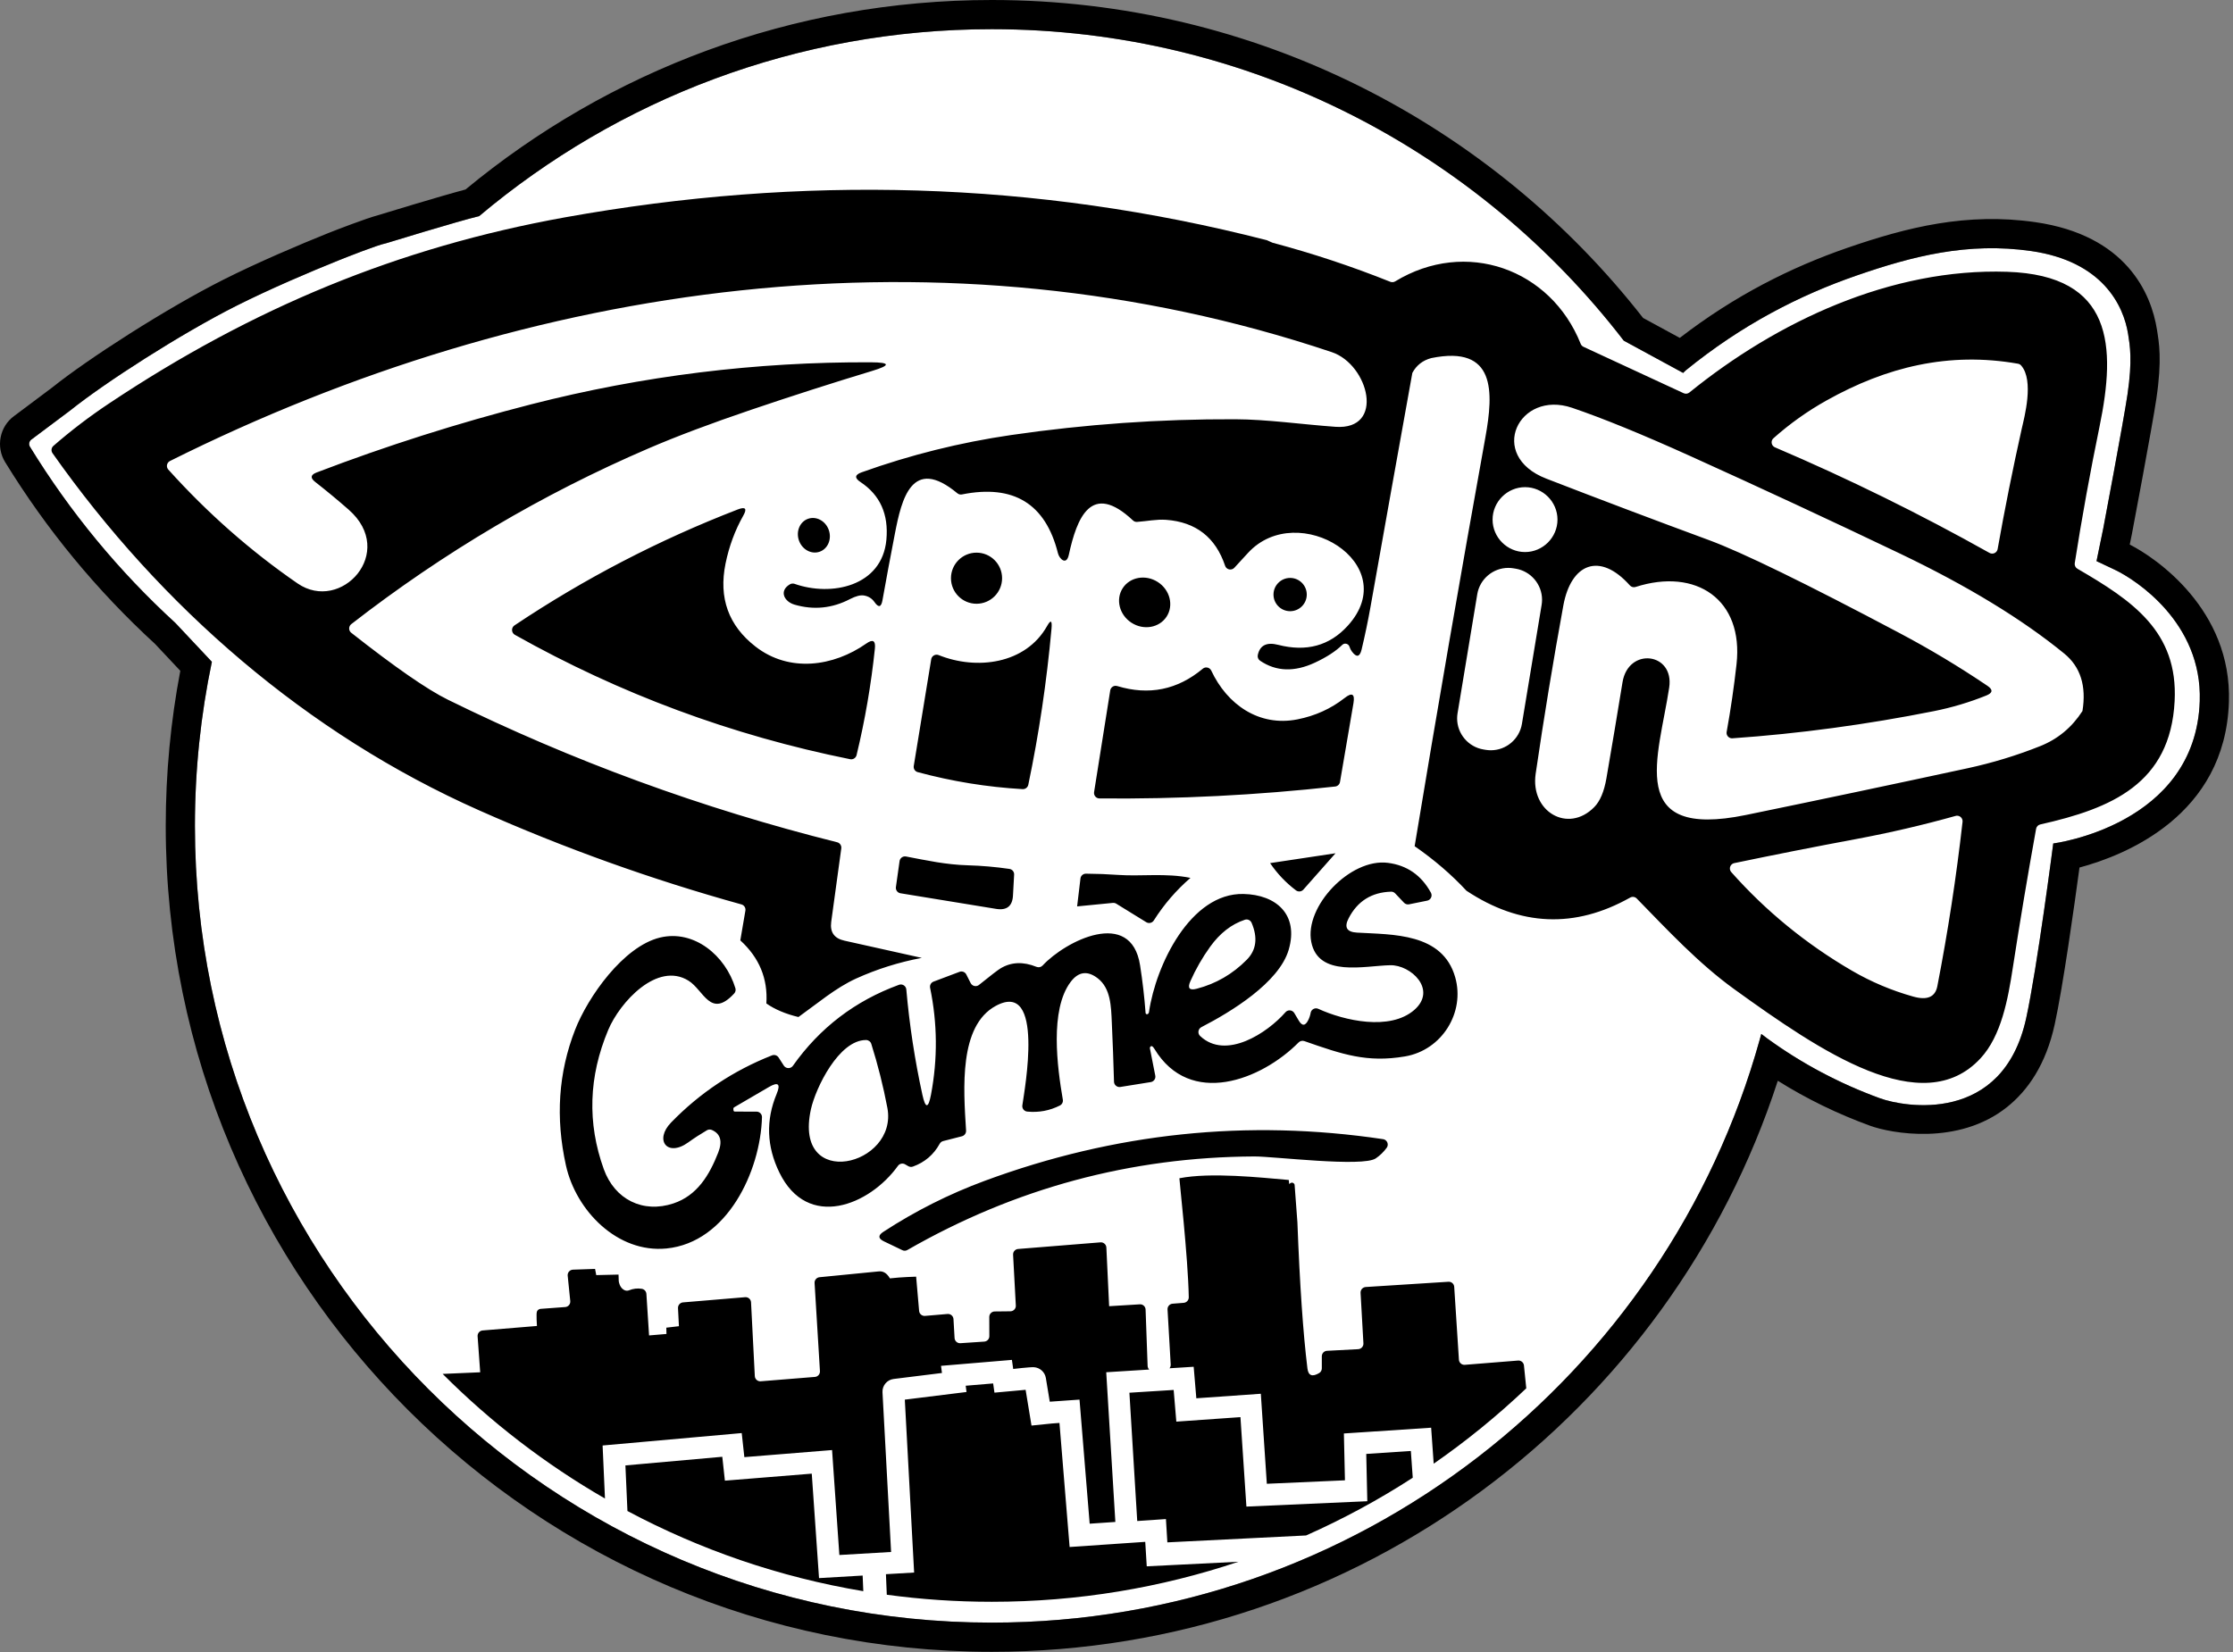 <?xml version="1.0" encoding="UTF-8" standalone="no"?>
<!DOCTYPE svg PUBLIC "-//W3C//DTD SVG 1.1//EN" "http://www.w3.org/Graphics/SVG/1.1/DTD/svg11.dtd">
<svg width="100%" height="100%" viewBox="0 0 408 302" version="1.1" xmlns="http://www.w3.org/2000/svg" xmlns:xlink="http://www.w3.org/1999/xlink" xml:space="preserve" xmlns:serif="http://www.serif.com/" style="fill-rule:evenodd;clip-rule:evenodd;stroke-linejoin:round;stroke-miterlimit:2;">
    <rect x="0" y="0" width="408" height="302" fill="#808080" stroke="none"/>
    <g transform="matrix(1,0,0,1,-96.235,-1.097)">
        <path d="M403.766,69.251L392.923,63.36C366.293,28.75 324.462,6.431 277.459,6.431C241.796,6.431 209.111,19.279 183.783,40.596C180.054,41.478 166.76,45.56 166.76,45.56C165.233,45.847 159.44,48.15 158.14,48.67C153.02,50.723 145.559,53.9 139.48,56.96C129.268,62.1 115.341,71.072 109.095,76.089L101.98,81.42C101.555,81.72 101.436,82.308 101.71,82.75C109.07,94.737 117.933,105.477 128.3,114.97C128.3,114.97 134.942,122.043 134.948,122.049C132.918,131.729 131.85,141.76 131.85,152.039C131.85,232.403 197.095,297.648 277.459,297.648C344.312,297.648 400.702,252.497 417.773,191.052C417.877,190.68 418.048,190.061 418.048,190.061C418.048,190.061 418.959,190.756 419.13,190.88C425.503,195.513 432.386,199.146 439.76,201.83C444.078,203.402 462.172,206.736 466.449,187.172C468.451,178.014 471.392,155.25 471.392,155.25C471.392,155.25 497.416,151.965 498.16,129.222C498.629,114.883 486.429,107.05 482.75,105.28C480.869,104.375 479.297,103.65 479.297,103.65L480.526,97.688C480.526,97.688 484.192,78.352 484.956,73.197C485.891,66.882 485.392,64.196 485.073,62.17C484.248,56.93 480.412,48.865 467.38,46.98C455.762,45.3 445.646,47.931 435.507,51.434C424.982,55.071 414.47,60.47 404.23,68.8C404.189,68.833 403.991,69.027 403.766,69.251Z" style="fill:white;"/>
    </g>
    <g id="Rahmen" transform="matrix(1,0,0,1,-96.235,-1.097)">
        <path d="M105.813,71.884C112.281,66.702 126.583,57.481 137.082,52.196C143.296,49.068 150.921,45.819 156.157,43.719L156.159,43.718C157.496,43.183 163.121,41.007 165.29,40.432C166.386,40.097 176.666,36.956 181.294,35.727C207.416,14.101 240.931,1.097 277.459,1.097C325.774,1.097 368.819,23.845 396.452,59.207L403.155,62.849C413.201,55.106 423.477,49.948 433.765,46.393C444.697,42.616 455.618,39.89 468.143,41.702C484.707,44.097 489.292,54.68 490.341,61.34C490.707,63.661 491.303,66.741 490.231,73.979C489.462,79.177 485.766,98.681 485.758,98.723L485.366,100.624C490.12,103.025 504.043,112.502 503.49,129.397C502.812,150.141 484.56,157.402 476.187,159.647C475.253,166.56 473.185,181.331 471.659,188.312C470.046,195.687 466.742,200.4 462.94,203.432C454.042,210.531 441.746,208.228 437.936,206.842C432.011,204.685 426.384,201.952 421.064,198.619C401.414,259.161 344.514,302.981 277.459,302.981C194.152,302.981 126.517,235.347 126.517,152.039C126.517,142.352 127.432,132.877 129.18,123.696C127.49,121.897 125.136,119.391 124.554,118.771C113.881,108.973 104.752,97.897 97.177,85.56C95.44,82.757 96.174,79.047 98.814,77.128C98.814,77.128 105.799,71.894 105.813,71.884ZM403.766,69.251L392.923,63.36C366.293,28.75 324.462,6.431 277.459,6.431C241.796,6.431 209.111,19.279 183.783,40.596C180.054,41.478 166.76,45.56 166.76,45.56C165.233,45.847 159.44,48.15 158.14,48.67C153.02,50.723 145.559,53.9 139.48,56.96C129.268,62.1 115.341,71.072 109.095,76.089L101.98,81.42C101.555,81.72 101.436,82.308 101.71,82.75C109.07,94.737 117.933,105.477 128.3,114.97C128.3,114.97 134.942,122.043 134.948,122.049C132.918,131.729 131.85,141.76 131.85,152.039C131.85,232.403 197.095,297.648 277.459,297.648C344.312,297.648 400.702,252.497 417.773,191.052C417.877,190.68 418.048,190.061 418.048,190.061C418.048,190.061 418.959,190.756 419.13,190.88C425.503,195.513 432.386,199.146 439.76,201.83C444.078,203.402 462.172,206.736 466.449,187.172C468.451,178.014 471.392,155.25 471.392,155.25C471.392,155.25 497.416,151.965 498.16,129.222C498.629,114.883 486.429,107.05 482.75,105.28C480.869,104.375 479.297,103.65 479.297,103.65L480.526,97.688C480.526,97.688 484.192,78.352 484.956,73.197C485.891,66.882 485.392,64.196 485.073,62.17C484.248,56.93 480.412,48.865 467.38,46.98C455.762,45.3 445.646,47.931 435.507,51.434C424.982,55.071 414.47,60.47 404.23,68.8C404.189,68.833 403.991,69.027 403.766,69.251Z"/>
    </g>
    <g transform="matrix(1,0,0,1,-96.235,-1.097)">
        <path d="M206.772,274.969C195.894,268.697 185.926,261.022 177.113,252.193L183.974,251.896L183.5,245.322C183.46,244.78 183.868,244.299 184.41,244.252L194.342,243.432C194.342,243.432 194.187,241.185 194.34,240.792C194.455,240.511 194.724,240.32 195.03,240.302L199.51,239.972C199.517,239.971 199.525,239.971 199.532,239.97C200.073,239.923 200.479,239.434 200.431,238.887C200.431,238.882 200.43,238.877 200.43,238.872L199.96,234.242C199.956,234.208 199.955,234.175 199.955,234.141C199.955,233.606 200.385,233.16 200.92,233.142L204.96,233.002L205.179,234.136L209.25,234.04L209.29,235.25C209.29,235.251 209.29,235.251 209.29,235.252C209.43,236.065 209.777,236.608 210.33,236.882C210.584,237.009 210.879,237.023 211.14,236.922C211.933,236.602 212.723,236.508 213.51,236.642C213.966,236.723 214.31,237.109 214.34,237.572L214.829,245.161L218.007,244.893L217.98,243.742L220.284,243.473C220.284,243.473 220.242,242.462 220.12,240.242C220.12,240.237 220.119,240.233 220.119,240.229C220.063,239.678 220.466,239.179 221.011,239.123C221.018,239.123 221.024,239.122 221.03,239.122L232.38,238.172C232.41,238.169 232.441,238.167 232.471,238.167C232.997,238.167 233.436,238.586 233.46,239.112L234.15,252.592C234.175,253.122 234.618,253.545 235.149,253.545C235.176,253.545 235.203,253.544 235.23,253.542L245.14,252.742C245.676,252.7 246.085,252.224 246.05,251.682L245.07,235.582C245.035,235.047 245.436,234.574 245.97,234.522L256.75,233.462C257.595,233.356 258.289,233.78 258.833,234.733C260.922,234.49 263.625,234.421 263.625,234.421L264.17,240.68C264.17,240.683 264.17,240.685 264.171,240.688C264.216,241.229 264.703,241.637 265.25,241.591C265.253,241.591 265.257,241.59 265.26,241.59L269.36,241.24C269.39,241.237 269.421,241.236 269.452,241.236C269.979,241.236 270.421,241.653 270.45,242.18L270.65,245.64L270.65,245.646C270.686,246.194 271.161,246.616 271.703,246.58L271.71,246.58L276.07,246.29C276.594,246.258 277.006,245.815 277,245.29L276.99,241.79C276.99,241.787 276.99,241.783 276.99,241.78C276.99,241.235 277.435,240.785 277.98,240.78L280.85,240.75C280.858,240.75 280.866,240.75 280.875,240.749C281.423,240.731 281.859,240.27 281.841,239.727C281.841,239.718 281.841,239.709 281.84,239.7L281.34,230.41C281.311,229.868 281.724,229.397 282.26,229.36L297.304,228.149C297.331,228.147 297.358,228.146 297.385,228.146C297.92,228.146 298.365,228.574 298.384,229.109L298.889,239.818L304.56,239.472C305.092,239.471 305.534,239.9 305.55,240.432L305.92,250.732C305.92,250.738 305.92,250.745 305.921,250.752C305.935,251.003 306.043,251.229 306.207,251.396L298.358,251.889L300.026,279.248L295.333,279.568L293.478,256.891L292.158,256.981C292.158,256.981 288.807,257.211 288.102,257.268C288.081,257.27 288.061,257.271 288.041,257.273C287.868,256.224 287.324,252.918 287.324,252.918C287.132,251.826 286.211,251.032 285.147,250.969C284.398,250.925 281.362,251.289 281.362,251.289L281.126,249.63L268.173,250.719L268.344,252.024L259.516,253.118C258.309,253.264 257.408,254.34 257.479,255.559L259.051,284.735L249.598,285.289L248.265,266.108L232.238,267.403L231.757,263.005L206.339,265.275L206.772,274.969ZM309.916,251.164C310.067,250.978 310.153,250.737 310.14,250.482L309.56,240.412C309.531,239.873 309.943,239.404 310.48,239.362L312.52,239.202C313.047,239.155 313.452,238.705 313.44,238.182C313.313,230.895 311.677,216.445 311.727,216.435C317.45,215.314 326.52,216.297 331.71,216.75L331.79,217.5C331.79,217.501 331.79,217.501 331.79,217.502C332.097,217.188 332.383,217.152 332.65,217.392C332.726,217.463 332.773,217.559 332.78,217.662L333.29,224.502C333.717,235.835 334.327,244.732 335.12,251.192C335.28,252.505 335.993,252.788 337.26,252.042C337.563,251.862 337.75,251.534 337.75,251.182L337.75,248.972C337.749,248.441 338.166,247.998 338.69,247.972L344.4,247.672C344.954,247.639 345.382,247.161 345.35,246.613L345.35,246.612L344.83,237.372C344.801,236.824 345.223,236.349 345.77,236.312L360.88,235.352C360.904,235.35 360.928,235.349 360.952,235.349C361.473,235.349 361.91,235.761 361.94,236.282L362.8,249.592C362.83,250.118 363.271,250.535 363.798,250.535C363.825,250.535 363.853,250.534 363.88,250.532L373.61,249.752C374.138,249.71 374.613,250.096 374.68,250.622L375.106,254.826C369.835,259.835 364.181,264.443 358.191,268.601L357.725,262.023L341.782,263.078L341.975,271.639L327.702,272.272C327.702,272.272 326.605,255.82 326.605,255.82L314.821,256.648L314.336,250.886L309.916,251.164ZM354.363,271.168C348.182,275.169 341.67,278.702 334.878,281.717L309.528,282.98C309.528,282.98 309.267,278.722 309.267,278.722L304.023,279.079L302.593,255.631C302.593,255.631 310.679,255.124 310.679,255.124L311.166,260.914L322.881,260.092L323.971,276.442L346.062,275.461L345.867,266.817L354.017,266.277C354.017,266.277 354.152,268.181 354.363,271.168ZM322.507,286.524C308.352,291.27 293.203,293.841 277.459,293.841C270.949,293.841 264.542,293.402 258.264,292.551L258.107,288.797L263.259,288.496L261.557,256.896L272.832,255.498L272.682,254.354L277.697,253.932L277.936,255.618L281.725,255.272L283.629,255.098C283.795,256.104 284,257.35 284.094,257.923L284.704,261.634L288.427,261.255C288.433,261.254 288.44,261.254 288.446,261.253C288.693,261.233 289.22,261.195 289.813,261.153L291.668,283.827L305.488,282.886L305.761,287.359L322.507,286.524ZM253.973,291.902C238.637,289.341 224.131,284.316 210.877,277.247C210.657,272.301 210.506,268.918 210.506,268.918L228.207,267.338L228.683,271.703L244.555,270.421L245.882,289.513L253.854,289.046L253.973,291.902ZM354.29,69.25C351.723,83.49 349.177,97.733 346.65,111.98C346.19,114.567 345.647,117.173 345.02,119.8C344.687,121.187 344.093,121.307 343.24,120.16C343.053,119.907 342.91,119.62 342.81,119.3C342.709,118.962 342.396,118.728 342.043,118.728C341.837,118.728 341.639,118.808 341.49,118.95C340.297,120.117 338.637,121.197 336.51,122.19C332.75,123.95 329.403,123.837 326.47,121.85C326.131,121.619 325.965,121.207 326.05,120.81C326.43,119.03 327.673,118.41 329.78,118.95C334.933,120.27 339.163,119.113 342.47,115.48C352.8,104.14 333.35,92.27 324.27,102.14C323.43,103.053 322.597,103.96 321.77,104.86C321.713,104.92 321.65,104.974 321.58,105.019C321.115,105.32 320.487,105.188 320.189,104.728C320.143,104.657 320.106,104.58 320.08,104.5C318.34,99.307 314.75,96.507 309.31,96.1C307.55,95.97 305.86,96.35 303.99,96.48C303.717,96.5 303.445,96.402 303.24,96.21C295.58,89.01 292.99,95.77 291.52,102.51C291.08,104.51 289.79,103.22 289.54,102.22C287.28,93.153 281.433,89.567 272,91.46C271.703,91.523 271.393,91.445 271.16,91.25C262.84,84.34 260.96,92.34 259.75,98.6C258.957,102.667 258.197,106.74 257.47,110.82C257.243,112.087 256.76,112.193 256.02,111.14C255.56,110.473 254.92,110.07 254.1,109.93C253.46,109.817 252.603,110.037 251.53,110.59C248.277,112.283 244.9,112.62 241.4,111.6C239.52,111.05 238.51,109.09 240.57,107.88C240.831,107.734 241.138,107.704 241.41,107.8C248.12,110.17 257.4,108.28 258.19,99.75C258.623,95.09 257.043,91.57 253.45,89.19C252.337,88.457 252.407,87.867 253.66,87.42C262.553,84.233 271.67,81.96 281.01,80.6C294.577,78.627 308.207,77.667 321.9,77.72C327.75,77.74 334.09,78.66 340.23,79.1C349.38,79.76 346.34,67.72 339.56,65.45C268.85,41.75 193.18,52.43 127.29,85.35C127.251,85.37 127.214,85.392 127.178,85.416C126.719,85.728 126.596,86.357 126.904,86.811C126.93,86.849 126.959,86.886 126.99,86.92C134.15,94.873 142.02,101.807 150.6,107.72C158.54,113.19 168.81,102.01 159.94,94.24C157.947,92.493 155.907,90.803 153.82,89.17C152.893,88.443 152.98,87.87 154.08,87.45C166.82,82.577 179.89,78.423 193.29,74.99C213.657,69.777 234.353,67.217 255.38,67.31C258.92,67.33 258.997,67.853 255.61,68.88C248.257,71.107 240.877,73.477 233.47,75.99C226.117,78.483 219.883,80.83 214.77,83.03C195.343,91.383 177.227,102.093 160.42,115.16C160.389,115.184 160.36,115.21 160.332,115.238C159.938,115.629 159.933,116.27 160.32,116.659C160.348,116.688 160.378,116.715 160.41,116.74C168.41,123.04 174.293,127.117 178.06,128.97C200.813,140.17 224.527,148.857 249.2,155.03C249.692,155.157 250.016,155.636 249.95,156.14L248.11,169.58C247.857,171.453 248.657,172.597 250.51,173.01L264.66,176.16C260.48,176.947 256.483,178.203 252.67,179.93C248.91,181.64 245.61,184.48 242.12,186.97C239.767,186.403 237.813,185.577 236.26,184.49C236.553,179.963 234.967,176.12 231.5,172.96L232.43,167.52C232.515,167.017 232.202,166.526 231.71,166.39C215.317,161.843 199.35,156.117 183.81,149.21C152.29,135.22 125.62,112.01 105.83,83.92C105.536,83.503 105.606,82.925 105.99,82.59C109.19,79.803 112.577,77.22 116.15,74.84C142.31,57.4 169,46.3 199.51,40.81C242.62,33.06 285.41,34.12 327.71,45L328.75,45.46C336.07,47.407 343.243,49.787 350.27,52.6C350.56,52.713 350.889,52.684 351.16,52.52C364.04,44.68 379.57,50.2 385.05,63.94C385.146,64.178 385.328,64.371 385.56,64.48L403.86,72.96C404.208,73.119 404.615,73.068 404.91,72.83C420.94,59.84 441.74,50.06 462.99,50.77C482.4,51.42 482.87,64.38 479.85,79.05C478.143,87.337 476.633,95.66 475.32,104.02C475.259,104.43 475.454,104.836 475.81,105.04C485.79,110.84 494.24,116.48 493.57,129.24C492.79,144.31 482.05,148.85 469.03,151.77C468.637,151.855 468.332,152.168 468.26,152.56C466.727,161.027 465.307,169.503 464,177.99C463.13,183.65 461.91,190.42 458.1,194.52C447.5,205.97 428.844,193.226 413.16,181.92C406.563,177.164 400.87,171.017 395.29,165.31C394.98,164.986 394.483,164.916 394.09,165.14C383.977,170.82 374.007,170.403 364.18,163.89C361.433,160.93 358.277,158.217 354.71,155.75C358.837,130.803 363.147,105.887 367.64,81C369.13,72.73 369.58,64.13 357.75,66.54C356.19,66.953 355.037,67.857 354.29,69.25ZM450.21,181.35C452.15,171.377 453.687,161.357 454.82,151.29C454.826,151.228 454.827,151.165 454.822,151.102C454.777,150.55 454.289,150.133 453.743,150.178C453.681,150.183 453.62,150.194 453.56,150.21C447.587,151.883 441.53,153.293 435.39,154.44C427.95,155.827 420.523,157.293 413.11,158.84C412.647,158.935 412.311,159.347 412.311,159.82C412.311,160.063 412.4,160.298 412.56,160.48C418.887,167.613 426.23,173.617 434.59,178.49C438.117,180.543 441.853,182.123 445.8,183.23C448.353,183.95 449.823,183.323 450.21,181.35ZM420.27,81.19C420.214,81.239 420.163,81.294 420.12,81.355C419.802,81.795 419.907,82.422 420.352,82.743C420.41,82.785 420.474,82.821 420.54,82.85C433.953,88.577 447.023,95.01 459.75,102.15C459.899,102.232 460.067,102.275 460.237,102.275C460.722,102.275 461.141,101.926 461.23,101.45C462.537,94.077 464.007,86.737 465.64,79.43C466.1,77.4 467.93,70.64 465.53,67.9C465.381,67.726 465.176,67.609 464.95,67.57C452.32,65.35 440.91,68.15 429.96,74.29C426.48,76.237 423.25,78.537 420.27,81.19ZM377.912,111.641C377.963,111.331 377.989,111.017 377.989,110.702C377.989,107.901 375.942,105.487 373.178,105.03L372.763,104.961C372.453,104.91 372.139,104.884 371.824,104.884C369.023,104.884 366.609,106.931 366.152,109.695L362.549,131.458C362.497,131.769 362.471,132.083 362.471,132.398C362.471,135.199 364.518,137.613 367.282,138.07L367.697,138.139C368.007,138.19 368.321,138.216 368.636,138.216C371.437,138.216 373.851,136.169 374.309,133.405L377.912,111.641ZM476.73,131.04C477.47,126.46 476.363,122.963 473.41,120.55C465.723,114.263 455.717,108.17 443.39,102.27C430.677,96.19 417.9,90.247 405.06,84.44C396.267,80.467 389.077,77.53 383.49,75.63C373.72,72.3 367.87,84.35 378.76,88.57C388.62,92.39 398.513,96.13 408.44,99.79C414.52,102.03 426.12,107.687 443.24,116.76C448.787,119.693 454.163,122.92 459.37,126.44C460.41,127.14 460.347,127.727 459.18,128.2C456.093,129.447 452.903,130.4 449.61,131.06C437.27,133.52 424.99,135.177 412.77,136.03C412.73,136.033 412.69,136.033 412.65,136.031C412.102,136.001 411.675,135.53 411.705,134.988C411.707,134.945 411.712,134.902 411.72,134.86C412.467,130.713 413.067,126.597 413.52,122.51C414.85,110.69 406.17,104.81 395.08,108.37C394.704,108.492 394.29,108.377 394.03,108.08C388.48,101.87 383.28,104.14 381.88,111.75C380.013,121.97 378.327,132.227 376.82,142.52C375.82,149.43 382.73,153.48 387.52,148.61C388.587,147.53 389.33,145.773 389.75,143.34C390.757,137.5 391.737,131.65 392.69,125.79C393.75,119.31 402.18,120.35 401.22,126.75C399.32,139.4 393.12,154.6 415.26,150.04C428.773,147.26 442.27,144.413 455.75,141.5C460.283,140.52 464.7,139.173 469,137.46C472.22,136.18 474.797,134.04 476.73,131.04ZM380.81,96.06C380.81,92.807 378.133,90.13 374.88,90.13C371.627,90.13 368.95,92.807 368.95,96.06C368.95,99.313 371.627,101.99 374.88,101.99C378.133,101.99 380.81,99.313 380.81,96.06ZM234.27,119.26C240.46,124.08 248.52,122.92 254.52,118.71C255.72,117.863 256.243,118.17 256.09,119.63C255.403,126.203 254.287,132.697 252.74,139.11C252.612,139.627 252.092,139.956 251.57,139.85C229.93,135.49 209.507,127.91 190.3,117.11C189.986,116.93 189.791,116.595 189.791,116.233C189.791,115.9 189.956,115.588 190.23,115.4C203.05,106.827 216.657,99.76 231.05,94.2C232.443,93.667 232.773,94.047 232.04,95.34C230.527,98.02 229.447,100.94 228.8,104.1C227.52,110.38 229.343,115.433 234.27,119.26ZM247.668,97.965C248.249,99.626 247.5,101.404 245.994,101.931C244.489,102.458 242.794,101.537 242.212,99.875C241.631,98.214 242.38,96.436 243.886,95.909C245.391,95.382 247.086,96.303 247.668,97.965ZM274.66,102.1C277.237,102.1 279.33,104.193 279.33,106.77C279.33,109.347 277.237,111.44 274.66,111.44C272.083,111.44 269.99,109.347 269.99,106.77C269.99,104.193 272.083,102.1 274.66,102.1ZM307.786,107.47C310.001,108.903 310.721,111.734 309.393,113.786C308.065,115.839 305.189,116.342 302.974,114.91C300.759,113.477 300.039,110.646 301.367,108.594C302.695,106.541 305.571,106.038 307.786,107.47ZM331.96,106.72C333.638,106.72 335,108.082 335,109.76C335,111.438 333.638,112.8 331.96,112.8C330.282,112.8 328.92,111.438 328.92,109.76C328.92,108.082 330.282,106.72 331.96,106.72ZM287.56,115.5C288.227,114.307 288.493,114.473 288.36,116C287.48,125.707 286.067,135.213 284.12,144.52C284.017,145.007 283.572,145.349 283.08,145.32C276.593,144.947 270.203,143.91 263.91,142.21C263.42,142.079 263.106,141.59 263.19,141.09L266.38,121.59C266.457,121.107 266.878,120.748 267.367,120.748C267.495,120.748 267.622,120.772 267.74,120.82C274.67,123.61 283.63,122.49 287.56,115.5ZM299.09,127.28C299.167,126.796 299.588,126.436 300.078,126.436C300.177,126.436 300.275,126.451 300.37,126.48C306.157,128.233 311.367,127.177 316,123.31C316.18,123.16 316.407,123.077 316.641,123.077C317.031,123.077 317.387,123.306 317.55,123.66C320.44,129.84 326.26,133.96 333.29,132.57C336.537,131.93 339.413,130.627 341.92,128.66C343.28,127.593 343.817,127.913 343.53,129.62L341.07,144.01C340.998,144.448 340.641,144.788 340.2,144.84C325.887,146.427 311.527,147.153 297.12,147.02C296.574,147.016 296.127,146.566 296.127,146.02C296.127,145.966 296.131,145.913 296.14,145.86L299.09,127.28ZM260.6,158.47C260.67,157.98 261.095,157.612 261.59,157.612C261.654,157.612 261.717,157.618 261.78,157.63C265.64,158.36 269.01,159.12 273.09,159.24C275.63,159.313 278.157,159.533 280.67,159.9C281.183,159.972 281.56,160.428 281.53,160.94L281.32,164.77C281.213,166.717 280.177,167.527 278.21,167.2L260.76,164.35C260.225,164.263 259.853,163.757 259.93,163.22L260.6,158.47ZM313.75,161.54C311.143,163.793 308.91,166.387 307.05,169.32C306.76,169.781 306.144,169.925 305.68,169.64L300.2,166.26C300.012,166.143 299.791,166.09 299.57,166.11L293.04,166.75L293.65,161.65C293.706,161.149 294.141,160.766 294.65,160.77C296.65,160.783 298.63,160.86 300.59,161C304.64,161.29 309.28,160.62 313.75,161.54ZM340.25,157.04L334.38,163.68C334.037,164.07 333.445,164.131 333.03,163.82C331.183,162.427 329.607,160.767 328.3,158.84L340.25,157.04ZM305.87,186.45C306.043,186.403 306.147,186.26 306.18,186.02C307.41,177.55 313.72,164.26 323.44,164.48C329.41,164.61 333.57,168.23 331.7,174.67C329.94,180.7 321.1,186.06 315.74,188.82C315.409,188.992 315.201,189.335 315.201,189.708C315.201,189.985 315.317,190.251 315.52,190.44C320.23,194.89 327.81,189.87 331.11,186.09C331.3,185.875 331.573,185.751 331.86,185.751C332.213,185.751 332.54,185.937 332.72,186.24L333.52,187.59C334.14,188.65 334.723,188.63 335.27,187.53C335.477,187.117 335.623,186.673 335.71,186.2C335.796,185.727 336.213,185.379 336.694,185.379C336.837,185.379 336.979,185.41 337.11,185.47C341.84,187.64 350.21,189.54 354.65,185.67C358.88,181.96 354.01,177.42 350.25,177.5C345.56,177.59 337.1,179.77 335.82,173.24C334.54,166.78 342.93,157.91 349.82,158.79C353.313,159.237 355.933,161.053 357.68,164.24C357.76,164.387 357.803,164.552 357.803,164.72C357.803,165.194 357.465,165.606 357,165.7L353.69,166.37C353.356,166.439 353.008,166.329 352.77,166.08L351.15,164.37C350.953,164.161 350.675,164.047 350.39,164.06C346.843,164.173 344.263,165.793 342.65,168.92C341.797,170.56 342.3,171.433 344.16,171.54C350.7,171.92 359.81,171.57 362.12,179.7C363.95,186.12 359.72,193.02 352.94,194.17C346.02,195.34 341.57,193.82 334.56,191.37C334.194,191.241 333.784,191.335 333.51,191.61C326.7,198.49 313.68,203.55 307.17,192.8C306.857,192.273 306.597,192.153 306.39,192.44C306.339,192.516 306.321,192.61 306.34,192.7L307.32,197.68C307.332,197.743 307.339,197.807 307.339,197.872C307.339,198.363 306.976,198.786 306.49,198.86L300.94,199.75C300.887,199.759 300.833,199.763 300.78,199.763C300.241,199.763 299.795,199.328 299.78,198.79C299.68,195.19 299.547,191.593 299.38,188C299.25,185 299.18,181.74 296.82,179.9C294.94,178.44 293.283,178.66 291.85,180.56C288.01,185.68 289.41,196.14 290.43,202.08C290.502,202.512 290.282,202.944 289.89,203.14C288.017,204.087 286.027,204.457 283.92,204.25C283.412,204.199 283.021,203.766 283.021,203.255C283.021,203.21 283.024,203.165 283.03,203.12C283.43,200.28 287.17,180.07 278.18,184.93C271.44,188.58 272.26,199.96 272.75,207.72C272.78,208.199 272.464,208.637 272,208.76L268.56,209.64C268.292,209.71 268.064,209.887 267.93,210.13C266.83,212.13 265.2,213.52 263.04,214.3C262.761,214.401 262.453,214.376 262.2,214.23L261.61,213.89C261.169,213.63 260.596,213.753 260.3,214.17C255.1,221.42 243.8,225.97 238.64,215.39C236.307,210.617 236.14,205.827 238.14,201.02C238.9,199.187 238.423,198.77 236.71,199.77L230.39,203.46C230.28,203.528 230.218,203.652 230.23,203.78L230.26,204.05C230.27,204.164 230.376,204.251 230.5,204.25L234.47,204.26C235.013,204.26 235.46,204.707 235.46,205.25C235.46,205.26 235.46,205.27 235.46,205.28C235.19,215.13 229.11,228.17 218.01,229.27C209.07,230.15 201.48,222.38 199.64,214.09C197.707,205.383 198.263,197.123 201.31,189.31C203.65,183.3 210.12,174.08 216.81,172.45C223.05,170.94 228.79,175.73 230.6,181.7C230.705,182.041 230.621,182.411 230.38,182.67C226.06,187.34 224.81,182.05 222.04,180.33C216.33,176.77 209.49,184.26 207.36,189.34C203.787,197.86 203.517,206.333 206.55,214.76C208.55,220.32 213.71,222.89 219.29,221.03C223.61,219.59 225.85,215.87 227.46,211.75C228.273,209.683 227.887,208.303 226.3,207.61C226.005,207.484 225.666,207.507 225.39,207.67C224.197,208.37 223.063,209.107 221.99,209.88C218.15,212.65 215.74,209.45 218.86,206.24C224.113,200.833 230.253,196.747 237.28,193.98C237.726,193.805 238.236,193.964 238.49,194.36L239.45,195.85C239.484,195.901 239.523,195.949 239.565,195.993C239.95,196.392 240.592,196.406 240.986,196.025C241.032,195.981 241.073,195.932 241.11,195.88C246.017,188.94 252.477,184.007 260.49,181.08C260.6,181.04 260.717,181.019 260.834,181.019C261.349,181.019 261.784,181.417 261.83,181.93C262.403,188.417 263.383,194.833 264.77,201.18C265.33,203.727 265.853,203.72 266.34,201.16C267.573,194.633 267.52,188.127 266.18,181.64C266.078,181.158 266.343,180.671 266.8,180.5L271.55,178.71C272.023,178.528 272.563,178.737 272.79,179.19L273.59,180.77C273.76,181.107 274.106,181.321 274.483,181.321C274.711,181.321 274.932,181.243 275.11,181.1C277.237,179.387 278.553,178.377 279.06,178.07C281.007,176.903 283.193,176.813 285.62,177.8C286.006,177.956 286.448,177.86 286.73,177.56C290.91,173.06 302.89,166.97 304.54,177.5C304.993,180.387 305.33,183.293 305.55,186.22C305.555,186.353 305.666,186.46 305.8,186.46C305.824,186.46 305.847,186.457 305.87,186.45ZM317.35,174.12C315.923,176.1 314.717,178.203 313.73,180.43C313.17,181.697 313.557,182.153 314.89,181.8C318.403,180.887 321.453,179.12 324.04,176.5C325.787,174.727 326.08,172.477 324.92,169.75C324.717,169.272 324.177,169.026 323.69,169.19C321.243,170.003 319.13,171.647 317.35,174.12ZM254.48,191.17C249.51,191.16 245.27,199.91 244.4,203.83C241.1,218.87 260.38,214.19 258.37,203.56C257.617,199.6 256.637,195.703 255.43,191.87C255.297,191.458 254.913,191.175 254.48,191.17ZM349.6,210.87C349.047,211.63 348.383,212.273 347.61,212.8C345.23,214.44 328.87,212.43 325.42,212.45C302.833,212.557 281.707,218.253 262.04,229.54C261.754,229.709 261.403,229.724 261.11,229.58L257.75,227.97C256.677,227.457 256.637,226.877 257.63,226.23C263.463,222.423 269.643,219.313 276.17,216.9C299.91,208.127 324.167,205.59 348.94,209.29C349.428,209.362 349.793,209.786 349.793,210.279C349.793,210.492 349.726,210.699 349.6,210.87Z"/>
    </g>
</svg>
